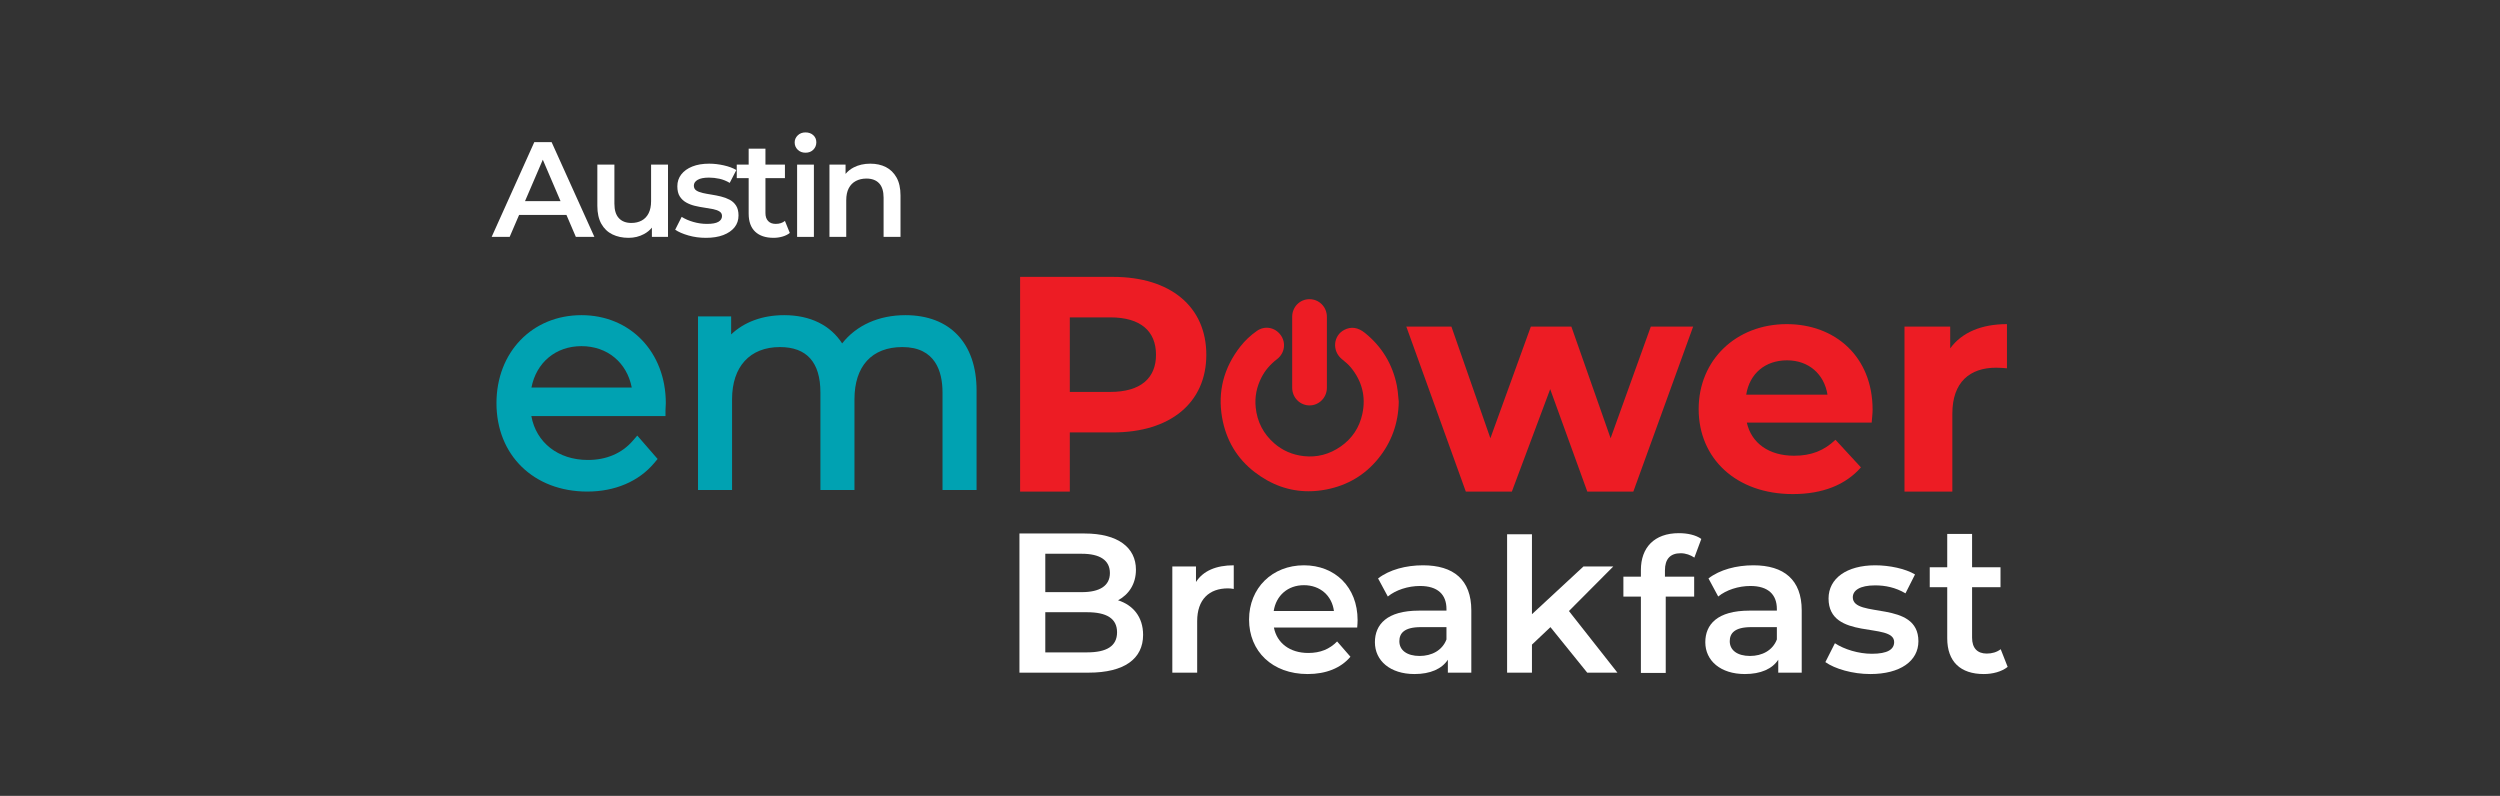 <?xml version="1.0" encoding="UTF-8"?><svg id="Layer_1" xmlns="http://www.w3.org/2000/svg" viewBox="0 0 2048 652"><rect x="0" y="0" width="2048" height="652" fill="#333333" stroke="none"/><path d="M915.094,517.98c0-11.399-8.632-16.449-24.593-16.449h-34.198v32.894h34.198c15.961,0,24.593-5.046,24.593-16.445M856.304,453.649v31.432h29.965c14.657,0,22.963-5.214,22.963-15.635,0-10.584-8.306-15.797-22.963-15.797h-29.965ZM936.427,520.094c0,19.544-15.306,30.943-44.622,30.943h-56.674v-113.996h53.419c27.358,0,42.015,11.56,42.015,29.638,0,11.724-5.864,20.357-14.657,25.079,12.216,3.911,20.519,13.517,20.519,28.337" fill="#fff"/><path d="M1010.689,463.095v19.381c-1.79-.326-3.255-.49-4.721-.49-15.472,0-25.242,9.121-25.242,26.871v42.18h-20.358v-86.965h19.382v12.705c5.862-9.121,16.445-13.682,30.94-13.682" fill="#fff"/><path d="M1043.422,500.553h49.342c-1.624-12.541-11.234-21.173-24.589-21.173-13.189,0-22.798,8.469-24.752,21.173M1111.821,514.068h-68.236c2.442,12.704,13.027,20.844,28.173,20.844,9.77,0,17.427-3.091,23.612-9.442l10.912,12.537c-7.817,9.286-20.029,14.169-35.014,14.169-29.152,0-48.04-18.73-48.04-44.62s19.051-44.462,44.944-44.462c25.408,0,43.971,17.751,43.971,44.95,0,1.626-.161,4.069-.324,6.023" fill="#fff"/><path d="M1184.944,523.842v-10.098h-21.006c-13.843,0-17.591,5.213-17.591,11.564,0,7.326,6.191,12.051,16.614,12.051,9.934,0,18.562-4.561,21.983-13.517M1205.301,500.065v50.973h-19.217v-10.588c-4.884,7.492-14.329,11.727-27.36,11.727-19.868,0-32.404-10.91-32.404-26.057,0-14.496,9.768-25.895,36.151-25.895h22.474v-1.302c0-11.887-7.164-18.89-21.66-18.89-9.77,0-19.867,3.255-26.383,8.632l-7.979-14.818c9.285-7.167,22.799-10.752,36.805-10.752,25.082,0,39.573,11.889,39.573,36.97" fill="#fff"/><polygon points="1270.119 513.744 1254.972 528.073 1254.972 551.038 1234.614 551.038 1234.614 437.649 1254.972 437.649 1254.972 503.157 1297.151 464.072 1321.58 464.072 1285.264 500.553 1324.999 551.038 1300.246 551.038 1270.119 513.744" fill="#fff"/><path d="M1363.919,467.219v5.213h23.942v16.285h-23.292v62.577h-20.353v-62.577h-14.335v-16.285h14.335v-5.536c0-18.239,10.912-30.127,31.104-30.127,7.003,0,13.842,1.465,18.401,4.721l-5.7,15.307c-3.095-2.115-7.003-3.58-11.236-3.58-8.47,0-12.865,4.721-12.865,14.002" fill="#fff"/><path d="M1455.606,523.842v-10.098h-21.006c-13.843,0-17.591,5.213-17.591,11.564,0,7.326,6.191,12.051,16.614,12.051,9.934,0,18.564-4.561,21.983-13.517M1475.962,500.065v50.973h-19.217v-10.588c-4.884,7.492-14.331,11.727-27.358,11.727-19.87,0-32.406-10.91-32.406-26.057,0-14.496,9.77-25.895,36.152-25.895h22.472v-1.302c0-11.887-7.164-18.89-21.658-18.89-9.772,0-19.869,3.255-26.385,8.632l-7.979-14.818c9.285-7.167,22.799-10.752,36.807-10.752,25.081,0,39.572,11.889,39.572,36.97" fill="#fff"/><path d="M1495.342,542.405l7.817-15.469c7.655,5.046,19.38,8.629,30.291,8.629,12.864,0,18.241-3.583,18.241-9.605,0-16.614-53.743-.982-53.743-35.669,0-16.445,14.819-27.196,38.271-27.196,11.56,0,24.754,2.77,32.569,7.491l-7.815,15.472c-8.305-4.885-16.614-6.515-24.92-6.515-12.376,0-18.238,4.072-18.238,9.771,0,17.589,53.744,1.954,53.744,35.993,0,16.284-14.984,26.87-39.411,26.87-14.496,0-28.99-4.236-36.807-9.772" fill="#fff"/><path d="M1644.68,546.316c-4.885,3.909-12.216,5.861-19.544,5.861-19.053,0-29.963-10.097-29.963-29.313v-41.855h-14.334v-16.285h14.334v-27.319h20.356v27.319h23.288v16.285h-23.288v41.366c0,8.469,4.235,13.029,12.049,13.029,4.236,0,8.306-1.141,11.4-3.583l5.703,14.495Z" fill="#fff"/><path d="M947.003,290.652c0-19.347-12.567-30.661-37.448-30.661h-33.171v61.072h33.171c24.881,0,37.448-11.308,37.448-30.411M988.217,290.652c0,39.206-29.402,63.585-76.397,63.585h-35.435v48.502h-40.713v-175.918h76.148c46.995,0,76.397,24.375,76.397,63.831" fill="#ed1c24"/><polygon points="1387.027 267.53 1338.02 402.739 1300.322 402.739 1269.915 318.8 1238.501 402.739 1200.804 402.739 1152.049 267.53 1188.992 267.53 1220.908 359.007 1254.081 267.53 1287.255 267.53 1319.423 359.007 1352.348 267.53 1387.027 267.53" fill="#ed1c24"/><path d="M1430.488,323.325h66.599c-2.765-17.09-15.582-28.148-33.174-28.148-17.84,0-30.662,10.808-33.425,28.148M1533.276,346.192h-102.285c3.767,16.84,18.095,27.143,38.704,27.143,14.323,0,24.628-4.271,33.926-13.071l20.859,22.621c-12.566,14.322-31.414,21.861-55.792,21.861-46.743,0-77.15-29.4-77.15-69.611,0-40.464,30.906-69.614,72.125-69.614,39.704,0,70.367,26.637,70.367,70.118,0,3.013-.504,7.284-.755,10.553" fill="#ed1c24"/><path d="M1644.092,265.522v36.188c-3.264-.25-5.778-.501-8.795-.501-21.612,0-35.938,11.809-35.938,37.694v63.836h-39.202v-135.209h37.445v17.846c9.552-13.07,25.636-19.854,46.49-19.854" fill="#ed1c24"/><path d="M1145.841,328.891c-.147-1.306-.264-2.616-.381-3.927-.263-2.929-.536-5.958-1.128-8.942-3.5-17.615-12.348-32.212-26.295-43.383-5.625-4.506-11.303-5.31-16.863-2.376-4.233,2.229-6.932,6.239-7.399,10.995-.481,4.927,1.577,9.762,5.502,12.938,2.725,2.203,5.337,4.383,7.352,6.846,9.227,11.285,12.397,24.04,9.431,37.91-2.414,11.26-8.374,20.276-17.72,26.794-9.274,6.464-19.461,9.129-30.307,7.908-9.231-1.041-17.34-4.55-24.1-10.425-8.971-7.79-14.11-17.748-15.274-29.592-.835-8.491.698-16.452,4.694-24.339,2.931-5.782,7.133-10.729,12.841-15.117,6.227-4.786,7.516-13.444,2.932-19.706-4.684-6.41-13.049-7.878-19.444-3.417-5.195,3.617-9.749,7.903-13.535,12.733-13.653,17.413-18.709,36.992-15.025,58.195,3.228,18.547,12.213,33.606,26.707,44.763,13.568,10.438,28.361,15.686,44.14,15.686,4.895,0,9.886-.505,14.96-1.516,17.053-3.402,31.162-11.809,41.934-24.978,10.984-13.419,16.701-29.139,16.992-46.725l.003-.161-.018-.162Z" fill="#ed1c24"/><path d="M1072.793,332.115h.024c7.813-.005,14.174-6.493,14.176-14.458v-58.015c-.003-3.99-1.512-7.696-4.249-10.43-2.662-2.656-6.22-4.117-10.024-4.117h-.022c-7.928.009-14.144,6.365-14.146,14.464v58.014c0,3.975,1.512,7.672,4.261,10.416,2.664,2.664,6.21,4.127,9.98,4.127" fill="#ed1c24"/><path d="M517.543,317.488h-82.19c3.995-20.511,19.883-33.925,40.971-33.925,21.224,0,37.211,13.414,41.219,33.925M476.323,258.178c-40.335,0-69.614,30.335-69.614,72.13,0,42.612,30.591,72.376,74.388,72.376,22.712,0,42.196-8.314,54.866-23.407l2.758-3.288-16.66-19.166-3.794,4.364c-8.877,10.213-21.557,15.613-36.667,15.613-24.357,0-42.351-14.224-46.325-35.938h109.905v-5.026c0-.962.068-1.924.127-2.819.07-.986.126-1.909.126-2.709,0-41.794-29.064-72.13-69.11-72.13" fill="#00a2b2"/><path d="M741.694,258.178c-21.816,0-40.231,8.335-51.803,23.149-9.69-15.002-26.231-23.149-47.467-23.149-17.701,0-32.678,5.512-43.474,15.775v-14.768h-27.143v142.242h27.896v-74.388c0-26.754,14.655-42.725,39.207-42.725,22.009,0,33.17,12.513,33.17,37.194v79.919h27.894v-74.388c0-27.151,14.29-42.725,39.207-42.725,27.211,0,32.923,20.226,32.923,37.194v79.919h27.896v-81.676c0-38.556-21.797-61.573-58.306-61.573" fill="#00a2b2"/><path d="M437.689,116.451l-34.923,77.607h14.745l7.714-17.96h38.816l7.685,17.96h15.189l-35.034-77.607h-14.191ZM430.082,164.79l14.587-33.964,14.533,33.964h-29.12Z" fill="#fff"/><path d="M533.367,164.79c0,3.918-.665,7.207-1.996,9.867s-3.215,4.656-5.654,5.987-5.285,1.996-8.537,1.996c-4.362,0-7.761-1.312-10.2-3.936-2.439-2.623-3.659-6.559-3.659-11.808v-32.041h-13.97v33.815c0,5.914,1.09,10.81,3.271,14.69,2.179,3.88,5.191,6.763,9.036,8.647,3.842,1.885,8.277,2.827,13.304,2.827,4.582,0,8.795-1.034,12.639-3.104,2.554-1.375,4.692-3.135,6.431-5.263v7.591h13.193v-59.204h-13.858v29.935Z" fill="#fff"/><path d="M597.727,163.625c-2.181-1.145-4.565-2.032-7.151-2.661-2.588-.627-5.194-1.145-7.816-1.552-2.625-.406-5.008-.849-7.151-1.331-2.145-.48-3.88-1.164-5.211-2.051-1.331-.887-1.996-2.217-1.996-3.991,0-1.921,1.034-3.492,3.104-4.712,2.068-1.219,5.172-1.829,9.313-1.829,2.808,0,5.654.315,8.537.942,2.882.629,5.69,1.756,8.426,3.381l5.433-10.532c-2.735-1.625-6.153-2.9-10.255-3.825-4.102-.923-8.112-1.386-12.029-1.386-5.322,0-9.923.776-13.803,2.328s-6.893,3.714-9.036,6.486c-2.145,2.771-3.215,6.006-3.215,9.701,0,3.475.665,6.247,1.996,8.315,1.331,2.07,3.066,3.714,5.211,4.934,2.143,1.22,4.526,2.145,7.151,2.771,2.623.629,5.247,1.128,7.872,1.497,2.623.371,5.006.776,7.151,1.219,2.143.443,3.88,1.091,5.211,1.94,1.331.851,1.996,2.089,1.996,3.714,0,1.996-.98,3.567-2.938,4.712-1.959,1.147-5.083,1.718-9.368,1.718-3.77,0-7.503-.535-11.198-1.607-3.697-1.07-6.874-2.457-9.535-4.157l-5.322,10.532c2.734,1.848,6.356,3.419,10.865,4.712,4.507,1.292,9.275,1.94,14.302,1.94,5.543,0,10.292-.759,14.247-2.272,3.953-1.514,7.021-3.621,9.202-6.32,2.179-2.697,3.271-5.931,3.271-9.701,0-3.326-.665-6.023-1.996-8.093-1.331-2.068-3.087-3.676-5.266-4.823Z" fill="#fff"/><path d="M635.477,183.415c-2.661,0-4.731-.776-6.208-2.328-1.479-1.552-2.217-3.731-2.217-6.541v-28.604h15.965v-11.087h-15.965v-13.082h-13.748v13.082h-9.756v11.087h9.756v29.047c0,6.505,1.774,11.438,5.321,14.801,3.548,3.364,8.573,5.044,15.078,5.044,2.439,0,4.84-.333,7.207-.998,2.365-.665,4.396-1.663,6.098-2.994l-3.991-9.867c-1.996,1.627-4.509,2.439-7.539,2.439Z" fill="#fff"/><rect x="652.994" y="134.855" width="13.748" height="59.204" fill="#fff"/><path d="M659.867,108.469c-2.588,0-4.712.814-6.375,2.439-1.663,1.626-2.495,3.548-2.495,5.765,0,2.366.832,4.362,2.495,5.987,1.663,1.626,3.787,2.439,6.375,2.439,2.661,0,4.804-.832,6.431-2.494,1.625-1.663,2.439-3.676,2.439-6.042s-.832-4.305-2.495-5.821c-1.663-1.514-3.789-2.272-6.375-2.272Z" fill="#fff"/><path d="M734.424,145.388c-2.181-3.842-5.1-6.688-8.759-8.537-3.659-1.847-7.891-2.771-12.694-2.771-5.174,0-9.739,1.036-13.692,3.104-2.638,1.381-4.83,3.148-6.596,5.286v-7.614h-13.193v59.204h13.748v-29.934c0-3.992.683-7.298,2.051-9.923,1.367-2.623,3.307-4.601,5.821-5.932,2.512-1.33,5.395-1.996,8.647-1.996,4.508,0,7.983,1.294,10.422,3.88,2.439,2.588,3.659,6.505,3.659,11.752v32.152h13.858v-33.926c0-5.987-1.091-10.901-3.271-14.745Z" fill="#fff"/></svg>